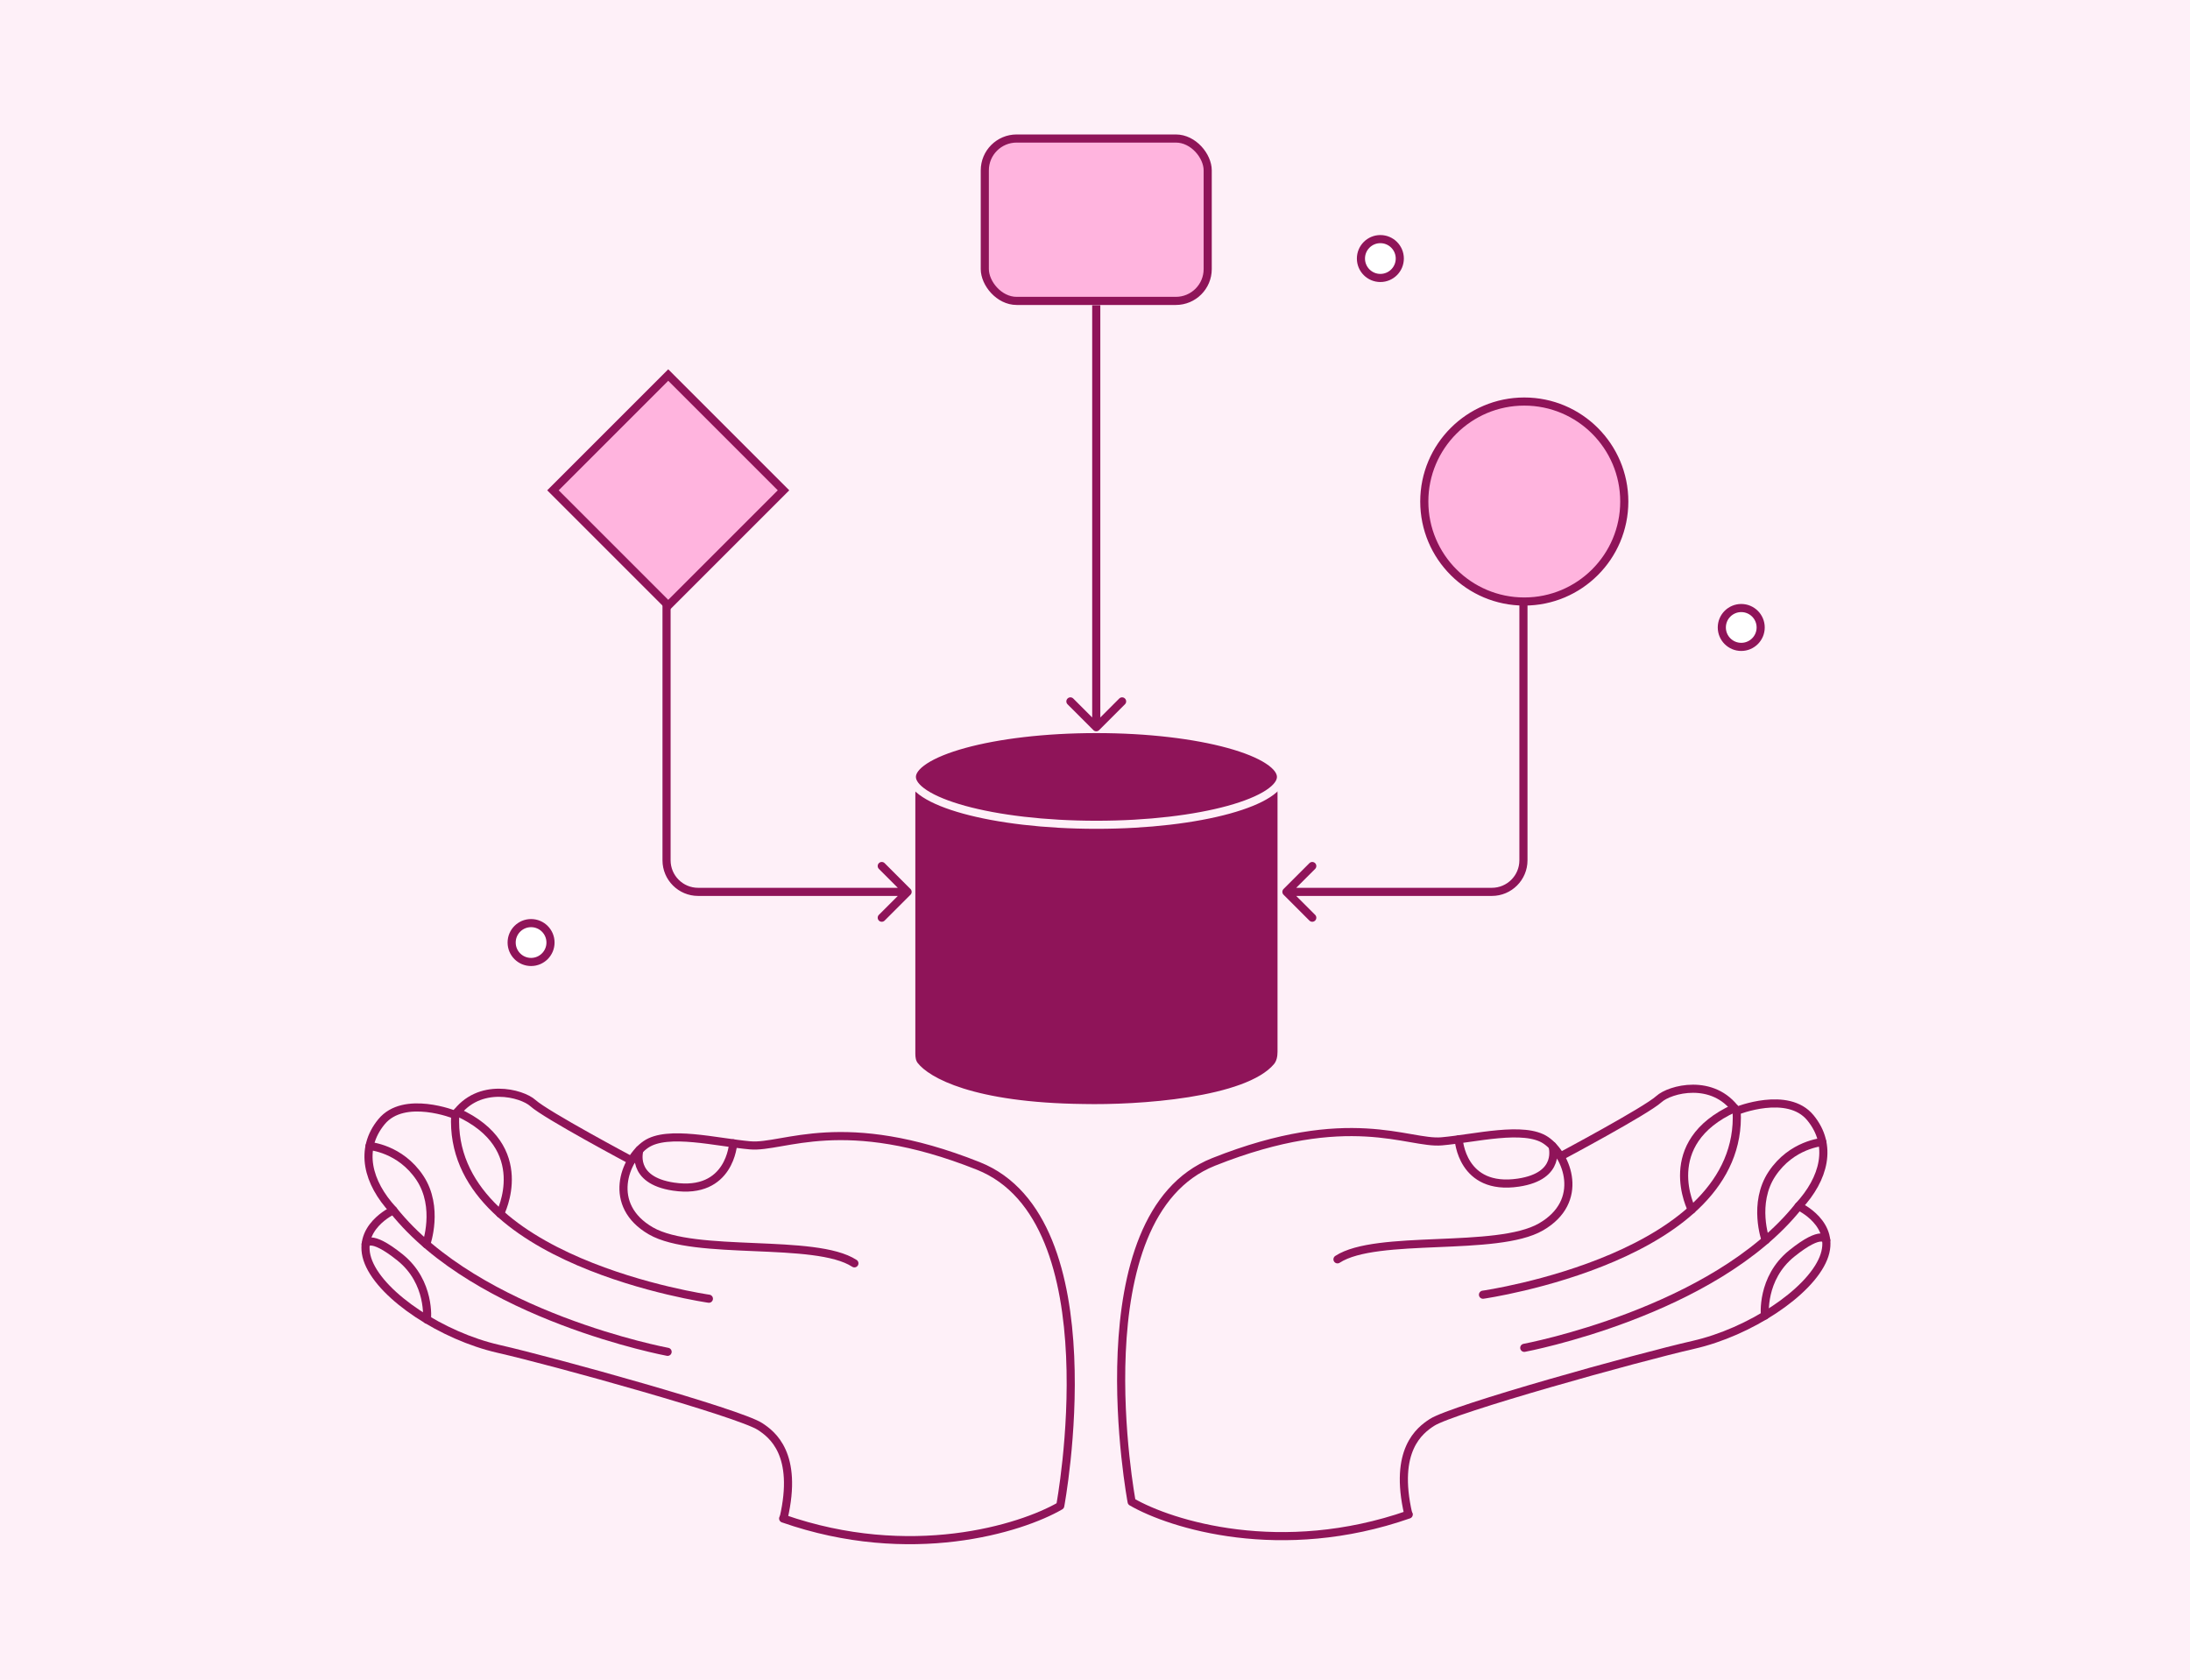 <svg width="743" height="570" viewBox="0 0 743 570" fill="none" xmlns="http://www.w3.org/2000/svg">
<rect width="743" height="570" fill="#FEF0F8"/>
<path d="M309.176 357.519V269.167C309.176 262.683 314.432 257.427 320.916 257.427H423.053C429.537 257.427 434.793 262.683 434.793 269.167V356.864C434.793 358.698 434.431 360.564 433.248 361.967C423.104 374 385.903 376.354 367.561 375.96C330.037 375.512 314.523 367.016 310.244 361.485C309.381 360.368 309.176 358.931 309.176 357.519Z" fill="#8F1459" stroke="#FEF0F8" stroke-width="2.738"/>
<path d="M434.596 263.61C434.596 265.322 433.319 267.281 430.19 269.317C427.12 271.315 422.586 273.166 416.862 274.742C405.432 277.888 389.564 279.851 371.982 279.851C354.401 279.851 338.533 277.888 327.103 274.742C321.379 273.166 316.845 271.315 313.775 269.317C310.646 267.281 309.369 265.322 309.369 263.61C309.369 261.897 310.646 259.939 313.775 257.903C316.845 255.905 321.379 254.053 327.103 252.478C338.533 249.332 354.401 247.369 371.982 247.369C389.564 247.369 405.432 249.332 416.862 252.478C422.586 254.053 427.12 255.905 430.19 257.903C433.319 259.939 434.596 261.897 434.596 263.61Z" fill="#8F1459" stroke="#FEF0F8" stroke-width="2.738"/>
<path d="M613.79 379.254C621.456 388.592 618.457 399.932 609.788 409.271C610.043 409.388 622.881 415.392 618.19 426.949C613.453 438.622 593.132 451.967 574.104 456.303C555.071 460.639 492.418 478.042 485.353 482.655C481.271 485.325 472.345 491.995 477.348 513.681C437.283 529.571 398.092 517.56 383.505 509.569C383.505 509.569 365.269 412.559 411.305 394.235C457.34 375.91 477.354 388.251 488.696 387.252C500.038 386.254 516.721 381.918 524.057 386.921L528.996 392.386C528.996 392.386 558.03 376.92 562.42 372.915C566.082 369.578 580.768 365.578 588.772 376.92C588.772 376.92 606.116 369.914 613.79 379.254Z" fill="#FEF0F8"/>
<path d="M453.767 427.294C467.105 418.616 507.807 424.955 522.817 416.283C537.828 407.611 531.82 391.933 524.483 386.929C517.146 381.92 500.464 386.262 489.122 387.26C477.78 388.264 457.766 375.918 411.73 394.243C365.695 412.561 383.931 509.577 383.931 509.577C397.255 517.308 434.71 528.991 477.937 513.879" stroke="#8F1459" stroke-width="2.755" stroke-linecap="round" stroke-linejoin="round"/>
<path d="M529.417 392.388C529.417 392.388 558.457 376.917 562.84 372.917C566.503 369.574 581.188 365.581 589.193 376.923C589.193 376.923 606.537 369.917 614.21 379.256C621.884 388.595 618.883 399.938 610.205 409.277C610.205 409.277 623.349 415.279 618.611 426.958C613.874 438.636 593.552 451.975 574.525 456.311C555.497 460.647 492.844 478.05 485.773 482.664C481.686 485.334 472.765 492.003 477.769 513.689" stroke="#8F1459" stroke-width="2.755" stroke-linecap="round" stroke-linejoin="round"/>
<path d="M589.196 376.917C591.867 426.621 503.133 439.298 503.133 439.298" stroke="#8F1459" stroke-width="2.755" stroke-linecap="round" stroke-linejoin="round"/>
<path d="M517.139 457.321C517.139 457.321 581.522 445.311 610.208 409.283" stroke="#8F1459" stroke-width="2.755" stroke-linecap="round" stroke-linejoin="round"/>
<path d="M573.961 410.435C573.961 410.435 562.265 387.833 588.488 375.983" stroke="#8F1459" stroke-width="2.755" stroke-linecap="round" stroke-linejoin="round"/>
<path d="M599.019 420.79C599.019 420.79 594.536 408.273 601.205 398.266C607.875 388.259 618.266 387.503 618.266 387.503" stroke="#8F1459" stroke-width="2.755" stroke-linecap="round" stroke-linejoin="round"/>
<path d="M598.782 446.386C598.782 446.386 597.429 433.727 607.908 425.297C618.388 416.868 619.587 420.802 619.587 420.802" stroke="#8F1459" stroke-width="2.755" stroke-linecap="round" stroke-linejoin="round"/>
<path d="M494.898 386.575C494.898 386.575 495.855 404.149 515.137 401.267C530.035 399.045 526.692 388.808 526.692 388.808" stroke="#8F1459" stroke-width="2.755" stroke-linecap="round" stroke-linejoin="round"/>
<path d="M129.847 380.614C122.181 389.952 125.18 401.292 133.848 410.63C133.594 410.748 120.755 416.752 125.446 428.309C130.184 439.982 150.505 453.327 169.533 457.663C188.566 461.999 251.219 479.402 258.284 484.015C262.366 486.685 271.292 493.355 266.288 515.04C306.354 530.931 345.545 518.92 360.132 510.929C360.132 510.929 378.368 413.919 332.332 395.594C286.296 377.27 266.283 389.61 254.94 388.612C243.598 387.614 226.916 383.278 219.579 388.281L214.641 393.746C214.641 393.746 185.606 378.28 181.217 374.275C177.555 370.937 162.869 366.938 154.865 378.28C154.865 378.28 137.521 371.274 129.847 380.614Z" fill="#FEF0F8"/>
<path d="M289.87 428.654C276.531 419.976 235.83 426.314 220.819 417.642C205.809 408.97 211.817 393.292 219.153 388.289C226.49 383.28 243.173 387.621 254.515 388.62C265.857 389.624 285.871 377.278 331.906 395.602C377.942 413.921 359.706 510.937 359.706 510.937C346.382 518.667 308.926 530.35 265.7 515.239" stroke="#8F1459" stroke-width="2.755" stroke-linecap="round" stroke-linejoin="round"/>
<path d="M214.222 393.747C214.222 393.747 185.182 378.276 180.798 374.277C177.136 370.933 162.45 366.94 154.446 378.282C154.446 378.282 137.102 371.276 129.428 380.616C121.755 389.955 124.756 401.297 133.434 410.637C133.434 410.637 120.29 416.638 125.027 428.317C129.765 439.996 150.086 453.335 169.114 457.671C188.141 462.007 250.794 479.409 257.865 484.023C261.953 486.693 270.873 493.363 265.87 515.048" stroke="#8F1459" stroke-width="2.755" stroke-linecap="round" stroke-linejoin="round"/>
<path d="M154.44 378.276C151.77 427.98 240.504 440.657 240.504 440.657" stroke="#8F1459" stroke-width="2.755" stroke-linecap="round" stroke-linejoin="round"/>
<path d="M226.498 458.68C226.498 458.68 162.114 446.671 133.428 410.642" stroke="#8F1459" stroke-width="2.755" stroke-linecap="round" stroke-linejoin="round"/>
<path d="M169.675 411.794C169.675 411.794 181.372 389.193 155.149 377.343" stroke="#8F1459" stroke-width="2.755" stroke-linecap="round" stroke-linejoin="round"/>
<path d="M144.617 422.15C144.617 422.15 149.101 409.632 142.432 399.625C135.762 389.618 125.371 388.862 125.371 388.862" stroke="#8F1459" stroke-width="2.755" stroke-linecap="round" stroke-linejoin="round"/>
<path d="M144.855 447.746C144.855 447.746 146.208 435.087 135.728 426.657C125.249 418.227 124.05 422.161 124.05 422.161" stroke="#8F1459" stroke-width="2.755" stroke-linecap="round" stroke-linejoin="round"/>
<path d="M248.738 387.935C248.738 387.935 247.781 405.509 228.5 402.626C213.602 400.405 216.945 390.168 216.945 390.168" stroke="#8F1459" stroke-width="2.755" stroke-linecap="round" stroke-linejoin="round"/>
<path fill-rule="evenodd" clip-rule="evenodd" d="M265.822 166.362L226.711 205.473L187.6 166.362L226.711 127.251L265.822 166.362Z" fill="#FFB4DE" stroke="#8F1459" stroke-width="2.755"/>
<path d="M551.068 170.17C551.068 188.907 535.879 204.096 517.143 204.096C498.406 204.096 483.218 188.907 483.218 170.17C483.218 151.434 498.406 136.245 517.143 136.245C535.879 136.245 551.068 151.434 551.068 170.17Z" fill="#FFB4DE" stroke="#8F1459" stroke-width="2.755"/>
<rect x="334.113" y="47" width="75.624" height="55.098" rx="10.803" fill="#FFB4DE" stroke="#8F1459" stroke-width="2.755"/>
<path d="M435.469 301.64C434.931 302.178 434.931 303.05 435.469 303.588L444.236 312.356C444.774 312.894 445.647 312.894 446.185 312.356C446.723 311.818 446.723 310.946 446.185 310.408L438.391 302.614L446.185 294.821C446.723 294.283 446.723 293.411 446.185 292.873C445.647 292.335 444.774 292.335 444.236 292.873L435.469 301.64ZM308.897 303.588C309.435 303.05 309.435 302.178 308.897 301.64L300.13 292.873C299.592 292.335 298.719 292.335 298.181 292.873C297.643 293.411 297.643 294.283 298.181 294.821L305.975 302.614L298.181 310.408C297.643 310.946 297.643 311.818 298.181 312.356C298.719 312.894 299.592 312.894 300.13 312.356L308.897 303.588ZM224.761 204.933V291.899H227.516V204.933H224.761ZM518.236 291.899V204.933H515.48V291.899H518.236ZM436.443 303.992H506.143V301.237H436.443V303.992ZM236.854 303.992H307.923V301.237H236.854V303.992ZM515.48 291.899C515.48 297.056 511.3 301.237 506.143 301.237V303.992C512.822 303.992 518.236 298.578 518.236 291.899H515.48ZM224.761 291.899C224.761 298.578 230.175 303.992 236.854 303.992V301.237C231.697 301.237 227.516 297.056 227.516 291.899H224.761Z" fill="#8F1459"/>
<path d="M370.952 247.733C371.49 248.271 372.362 248.271 372.9 247.733L381.667 238.965C382.205 238.427 382.205 237.555 381.667 237.017C381.129 236.479 380.257 236.479 379.719 237.017L371.926 244.81L364.133 237.017C363.595 236.479 362.722 236.479 362.184 237.017C361.646 237.555 361.646 238.427 362.184 238.965L370.952 247.733ZM370.548 103.569V246.759H373.303V103.569H370.548Z" fill="#8F1459"/>
<path d="M186.768 319.806C186.768 323.446 183.817 326.397 180.177 326.397C176.537 326.397 173.587 323.446 173.587 319.806C173.587 316.166 176.537 313.215 180.177 313.215C183.817 313.215 186.768 316.166 186.768 319.806Z" fill="white" stroke="#8F1459" stroke-width="2.755"/>
<path d="M474.907 87.723C474.907 91.363 471.956 94.314 468.316 94.314C464.676 94.314 461.725 91.363 461.725 87.723C461.725 84.083 464.676 81.132 468.316 81.132C471.956 81.132 474.907 84.083 474.907 87.723Z" fill="white" stroke="#8F1459" stroke-width="2.755"/>
<path d="M597.343 212.901C597.343 216.541 594.392 219.492 590.752 219.492C587.112 219.492 584.161 216.541 584.161 212.901C584.161 209.261 587.112 206.31 590.752 206.31C594.392 206.31 597.343 209.261 597.343 212.901Z" fill="white" stroke="#8F1459" stroke-width="2.755"/>
</svg>
